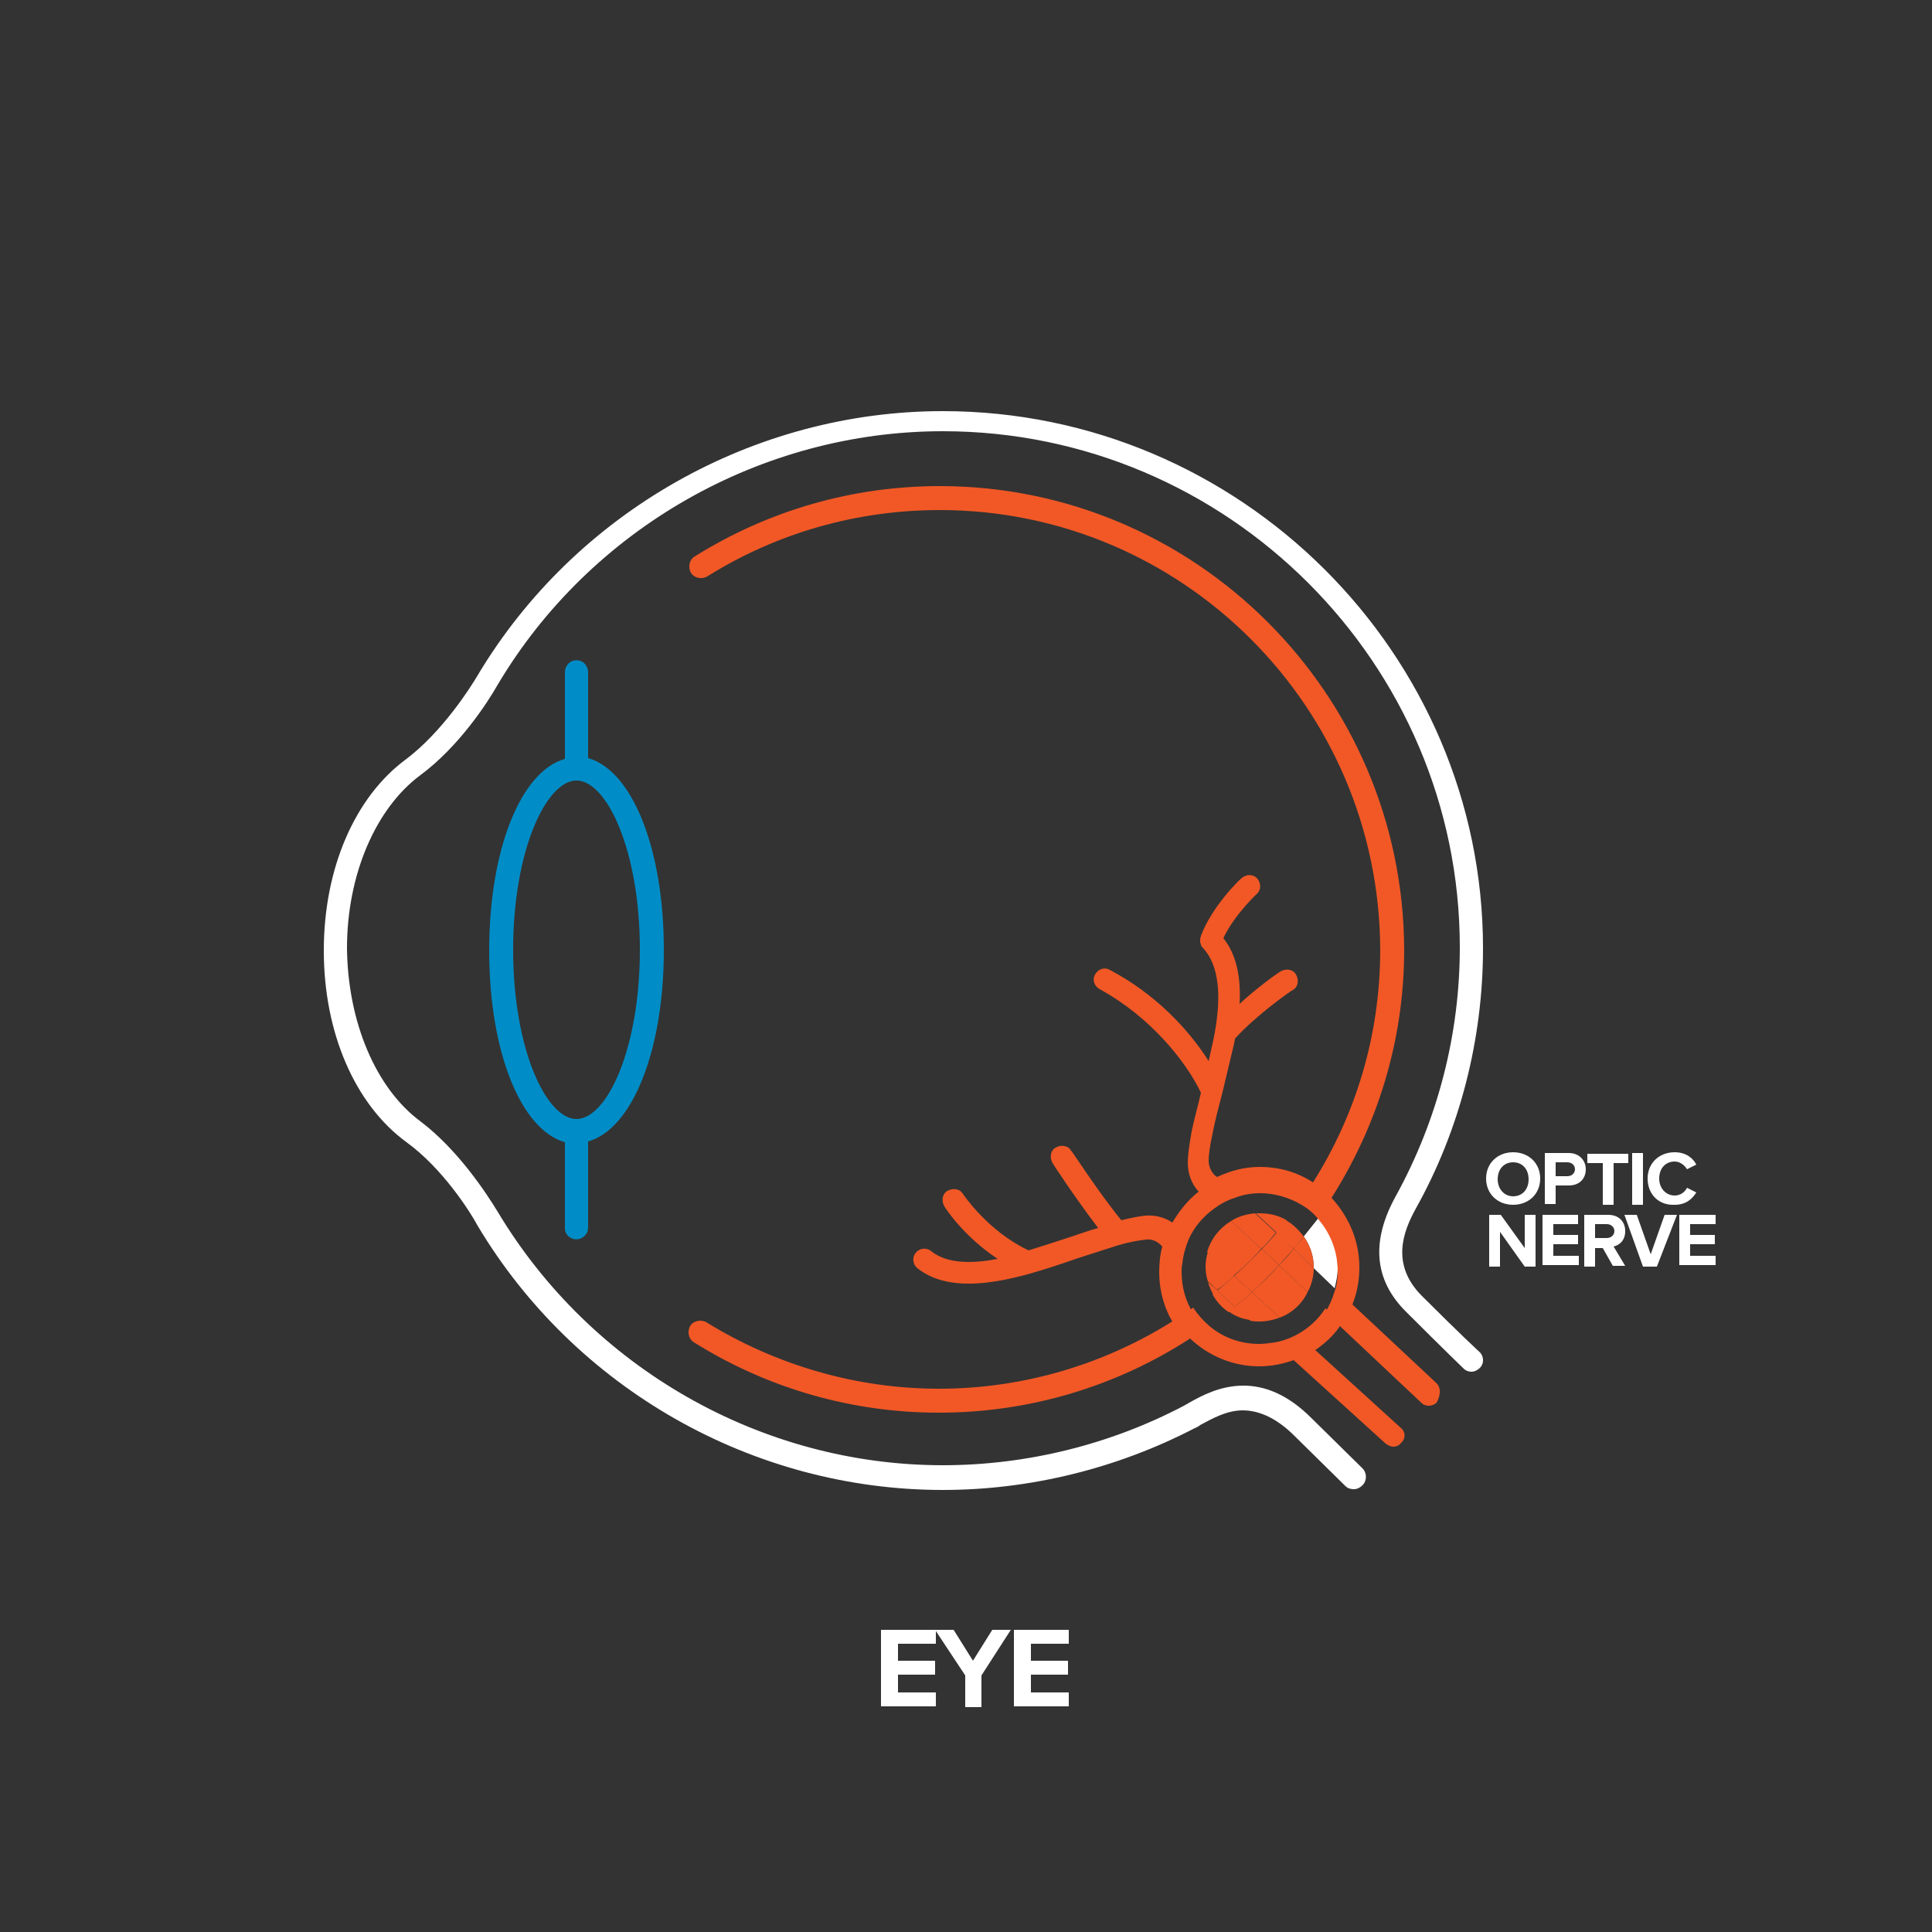 <?xml version="1.0" encoding="UTF-8"?>
<svg id="Layer_1" xmlns="http://www.w3.org/2000/svg" baseProfile="tiny" version="1.2" viewBox="0 0 250 250">
  <rect x="0" y="0" width="250" height="250" fill="#333333" stroke="none"/>
  <!-- Generator: Adobe Illustrator 29.0.0, SVG Export Plug-In . SVG Version: 2.1.0 Build 186)  -->
  <g>
    <path d="M114,210.9h7.1v1.8h-4.9v2.2h4.8v1.8h-4.8v2.3h4.9v1.8h-7.1v-9.9Z" fill="#fff"/>
    <path d="M124.9,216.8l-3.9-5.9h2.4l2.5,4,2.5-4h2.4l-3.8,5.9v4.1h-2.1v-4.1h0Z" fill="#fff"/>
    <path d="M131.2,210.9h7.1v1.8h-4.9v2.2h4.8v1.8h-4.8v2.3h4.9v1.8h-7.1v-9.9Z" fill="#fff"/>
  </g>
  <g>
    <path d="M195.8,149.1c2,0,3.5,1.4,3.5,3.4s-1.5,3.4-3.5,3.4-3.5-1.4-3.5-3.4,1.5-3.4,3.5-3.4ZM195.8,150.4c-1.2,0-2,.9-2,2.2,0,1.2.8,2.2,2,2.2s2-.9,2-2.2-.8-2.2-2-2.2Z" fill="#fff"/>
    <path d="M199.9,149.2h3.1c1.4,0,2.2,1,2.2,2.1,0,1.2-.8,2.1-2.2,2.1h-1.7v2.4h-1.4v-6.6h0ZM202.8,150.4h-1.5v1.8h1.5c.6,0,1-.4,1-.9s-.4-.9-1-.9Z" fill="#fff"/>
    <path d="M207.3,150.5h-1.9v-1.2h5.3v1.2h-1.9v5.4h-1.4v-5.4h-.1Z" fill="#fff"/>
    <path d="M211.2,149.2h1.4v6.7h-1.4v-6.7Z" fill="#fff"/>
    <path d="M213.2,152.5c0-2,1.5-3.4,3.5-3.4,1.5,0,2.4.8,2.8,1.6l-1.2.6c-.3-.5-.9-1-1.6-1-1.2,0-2,.9-2,2.2s.9,2.2,2,2.2c.7,0,1.3-.4,1.6-1l1.2.6c-.5.8-1.3,1.6-2.8,1.6-2,.1-3.5-1.3-3.5-3.4Z" fill="#fff"/>
    <path d="M194.1,159.4v4.5h-1.4v-6.7h1.5l3.1,4.3v-4.3h1.4v6.7h-1.4l-3.2-4.5Z" fill="#fff"/>
    <path d="M199.5,157.2h4.7v1.2h-3.2v1.4h3.2v1.2h-3.2v1.5h3.3v1.2h-4.7v-6.5h-.1Z" fill="#fff"/>
    <path d="M207.4,161.5h-1v2.4h-1.4v-6.7h3.1c1.4,0,2.2.9,2.2,2.1s-.7,1.8-1.5,2l1.5,2.5h-1.6l-1.3-2.3ZM207.9,158.4h-1.5v1.8h1.5c.6,0,1-.4,1-.9s-.4-.9-1-.9Z" fill="#fff"/>
    <path d="M210.2,157.2h1.6l1.8,5.1,1.8-5.1h1.6l-2.6,6.7h-1.8l-2.4-6.7Z" fill="#fff"/>
    <path d="M217.3,157.2h4.7v1.2h-3.3v1.4h3.2v1.2h-3.2v1.5h3.3v1.2h-4.7v-6.5Z" fill="#fff"/>
  </g>
  <path d="M185.2,180.5" fill="none" stroke="#f15826" stroke-linecap="round" stroke-linejoin="round" stroke-width="2.83"/>
  <g id="Layer_4">
    <path d="M75,160.3c.7-.2,1.1-.8,1.1-1.5v-11.1c5.7-1.6,9.8-11.7,9.8-24.8s-4.1-23.2-9.8-24.8v-11.1c0-.7-.5-1.4-1.1-1.5-1-.3-1.9.5-1.9,1.5v11.2c-5.7,1.6-9.8,11.7-9.8,24.8s4.1,23.2,9.8,24.8v11.2c0,.8.9,1.6,1.9,1.3ZM66.4,122.9c0-12.9,4.3-21.9,8.2-21.9s8.2,9,8.2,21.9-4.3,21.9-8.2,21.9-8.2-9-8.2-21.9Z" fill="#008dc7"/>
    <g>
      <path d="M168.7,160c.8,1.1,1.3,2.5,1.3,4v.1l2.7,2.6c.2-.8.4-1.7.4-2.6,0-2.5-.9-4.8-2.4-6.6" fill="#fff"/>
      <path d="M181.3,184.8l-11.1-10.1c1.3-.9,2.5-2,3.4-3.4l-1-1-1.1-1c-.9,1.4-2.1,2.5-3.5,3.3-.9.5-1.9.9-3,1.1-.7.1-1.4.2-2.1.2-2.5,0-4.8-.9-6.5-2.4-.8-.7-1.5-1.5-2-2.3-.4.3-.8.6-1.2.8-.4.3-.8.5-1.2.8-8.8,5.6-19.3,8.9-30.5,8.9-10.6,0-21-3-30.1-8.6-.7-.4-1.7-.2-2.1.5s-.2,1.7.5,2.1c9.6,6,20.5,9.1,31.7,9.1,11.9,0,23.1-3.5,32.5-9.6,2.3,2.2,5.5,3.6,8.9,3.6,1.6,0,3.1-.3,4.5-.8l11.9,10.8c.3.2.6.4,1,.4s.8-.2,1-.5c.6-.5.6-1.4,0-1.9Z" fill="#f15826"/>
      <path d="M185.9,179l-10.9-10.2c.6-1.5.9-3.1.9-4.8,0-3.5-1.4-6.6-3.6-9,5.9-9.3,9.4-20.3,9.4-32.1-.1-33.1-27-60-60.1-60-11.2,0-22.1,3.1-31.7,9.1-.7.4-.9,1.4-.5,2.1s1.4.9,2.1.5c9.1-5.7,19.5-8.6,30.1-8.6,31.4,0,56.9,25.5,57,56.9,0,11.1-3.2,21.4-8.7,30.1-2-1.3-4.3-2-6.9-2-2,0-3.8.5-5.5,1.3l-.3-.2c-.5-.5-.8-1.2-.8-1.9,0-.9.2-2.1.5-3.5.3-1.6.8-3.5,1.3-5.4.5-2.1,1-4.2,1.5-6.3,0-.2.1-.4.1-.6,2.8-3.1,7.4-6.3,7.5-6.3.7-.4.8-1.3.4-2-.4-.7-1.3-.8-2-.4-.2.1-2.8,1.9-5.3,4.2.2-3.7-.5-6.5-2.1-8.5,1.4-3,4.3-5.7,4.3-5.7.6-.5.6-1.4.1-2s-1.4-.6-2-.1c-.2.1-3.9,3.7-5.3,7.5h0v.1c-.1.1-.1.3-.1.4v.1c0,.2,0,.3.1.5v.1c.1.2.2.3.3.4h0c2,2.2,2.5,6.1,1.3,11.9-.2.9-.4,1.8-.6,2.7-2.6-4.1-6.9-8.7-12.8-11.8-.7-.4-1.5-.1-1.9.6s-.1,1.5.6,1.9c6.6,3.6,11.2,9.4,13.1,13.4h0c-.4,1.8-.9,3.5-1.2,5-.3,1.7-.5,3-.5,4.1,0,1.4.5,2.7,1.4,3.7-1.4,1.1-2.5,2.5-3.4,4-1-.7-2.3-1-3.5-.9-.9.1-1.9.3-3.1.6-3.1-3.8-6.4-9-6.5-9-.4-.7-1.3-.8-2-.4-.7.4-.8,1.3-.4,2,.1.2,3,4.6,5.9,8.4-1.1.3-2.2.7-3.4,1.1-1.8.6-3.7,1.2-5.6,1.8-5.3-2.5-8.4-7.2-8.5-7.3-.4-.7-1.3-.8-2-.4-.7.4-.8,1.3-.4,2,.1.2,2.5,3.9,6.9,6.8-3.1.6-6.5.7-8.6-1-.6-.5-1.5-.4-2,.2-.5.6-.4,1.5.2,2,3.9,3.1,9.9,2,14.6.7h0c2.1-.6,4.2-1.3,6.2-2,1.9-.6,3.7-1.2,5.3-1.7,1.4-.4,2.6-.6,3.5-.7.7-.1,1.4.2,1.9.7l.2.2c-.3,1.1-.4,2.2-.4,3.3,0,2.5.7,4.9,2,6.9.4-.3.8-.5,1.2-.8s.8-.5,1.2-.8c-1-1.5-1.5-3.4-1.5-5.3,0-.4,0-.7.1-1.1.1-1.1.4-2.1.8-3.1.7-1.6,1.9-3,3.3-4,.8-.6,1.7-1.1,2.7-1.4,1-.4,2.1-.6,3.3-.6,1.9,0,3.8.6,5.3,1.5.9.5,1.7,1.2,2.3,2,1.5,1.8,2.4,4.1,2.4,6.6,0,.9-.1,1.8-.4,2.6-.3,1-.7,1.9-1.2,2.7l1.1,1,1,1,10.3,9.7c.3.3.6.4,1,.4s.8-.2,1-.4c.6-1.1.5-2,0-2.5Z" fill="#f15826"/>
      <path d="M156.3,165.9c.2.6.4,1.1.7,1.6.2-.2.4-.3.6-.5l-1.3-1.1Z" fill="#f15826"/>
      <path d="M163.2,161.6l-3.9-3.6c-1.5.9-2.6,2.3-3.1,4l3.4,3.1c1.3-1.1,2.5-2.2,3.6-3.5Z" fill="#f15826"/>
      <path d="M162.5,157l2.7,2.5c.4-.5.9-1.1,1.3-1.6-1-.6-2.2-.9-3.4-.9h-.6Z" fill="#f15826"/>
      <path d="M165.1,159.5l-2.7-2.5c-1.1.1-2.2.4-3.1,1l3.9,3.6c.7-.6,1.3-1.4,1.9-2.1Z" fill="#f15826"/>
      <path d="M159.7,165.1l-3.4-3.1c-.2.6-.3,1.3-.3,1.9,0,.7.1,1.3.3,1.9l1.2,1.1c.7-.5,1.5-1.1,2.2-1.8Z" fill="#f15826"/>
      <path d="M170,164.1s0-.1,0,0c0-1.6-.5-3-1.3-4.1-.4.6-.9,1.1-1.3,1.6l2.6,2.5Z" fill="#f15826"/>
      <path d="M159,169.7c.8.6,1.8,1,2.8,1.1l-2-1.8c-.3.3-.5.5-.8.7Z" fill="#f15826"/>
      <path d="M162,167.2l3.6,3.3c1.6-.6,2.9-1.8,3.6-3.3l-3.7-3.5c-1.1,1.3-2.3,2.4-3.5,3.5Z" fill="#f15826"/>
      <path d="M165.5,163.7l3.7,3.5c.5-.9.8-2,.8-3.1l-2.6-2.5c-.6.8-1.3,1.5-1.9,2.1Z" fill="#f15826"/>
      <path d="M159.8,169.1l2,1.8c.4.1.8.1,1.2.1.9,0,1.8-.2,2.6-.5l-3.6-3.3c-.7.7-1.5,1.3-2.2,1.9Z" fill="#f15826"/>
      <path d="M167.4,161.6c.5-.5.9-1.1,1.3-1.6-.6-.8-1.4-1.6-2.3-2.1-.4.5-.9,1.1-1.3,1.6l2.3,2.1Z" fill="#f15826"/>
      <path d="M159.7,165.1l2.3,2.1c1.2-1.1,2.4-2.3,3.5-3.5l-2.2-2.1c-1.2,1.3-2.4,2.4-3.6,3.5Z" fill="#f15826"/>
      <path d="M157.5,167c-.2.2-.4.3-.6.5.5.9,1.2,1.7,2.1,2.3.3-.2.5-.4.8-.7l-2.3-2.1Z" fill="#f15826"/>
      <path d="M165.5,163.7c.6-.7,1.3-1.4,1.9-2.1l-2.2-2.1c-.6.7-1.2,1.4-1.9,2.1l2.2,2.1Z" fill="#f15826"/>
      <path d="M157.5,167l2.3,2.1c.7-.6,1.5-1.2,2.2-1.9l-2.3-2.1c-.7.7-1.5,1.3-2.2,1.9Z" fill="#f15826"/>
    </g>
  </g>
  <g id="Layer_3">
    <path d="M122,53.2c-24.5,0-47.6,13.1-60.2,34.2-1,1.7-4.6,7.3-9.2,10.8-6.7,4.9-10.7,14.2-10.7,24.8s4,19.9,10.7,24.8c4.7,3.4,8.3,9.1,9.2,10.8,12.6,21.1,35.6,34.2,60.2,34.2,11.3,0,22.6-2.8,32.6-8,.2-.1.5-.2.7-.4,1.5-.8,3.4-1.9,5.5-1.9,1.9,0,4.2.8,6.7,3.3l6.6,6.5c.3.3.7.4,1.1.4s.8-.2,1.1-.5c.6-.6.6-1.6,0-2.2l-6.6-6.5c-3.2-3.2-6.2-4.2-8.8-4.2-3,0-5.4,1.3-7,2.2-.2.1-.5.3-.7.4-9.5,5-20.3,7.7-31.2,7.7-23.5,0-45.5-12.6-57.6-32.8-1.4-2.3-5.1-8-10-11.7-5.8-4.3-9.4-12.9-9.5-22.4,0-9.5,3.7-18.1,9.5-22.4,5-3.7,8.7-9.4,10-11.7,12-20.2,34.1-32.8,57.6-32.8,36.8,0,66.9,30,66.9,66.8,0,11.3-2.9,22.4-8.3,32.2-3.2,5.8-2.8,10.8,1.3,14.9,5,5,7.4,7.3,7.5,7.4.3.3.7.4,1,.4.4,0,.8-.2,1.1-.5.6-.6.5-1.6-.1-2.1,0,0-2.5-2.3-7.4-7.2-4.1-4.1-2.4-8.4-.8-11.3,5.7-10.2,8.7-21.9,8.7-33.7,0-38.1-31.4-69.5-69.9-69.5h0Z" fill="#fff"/>
  </g>
</svg>